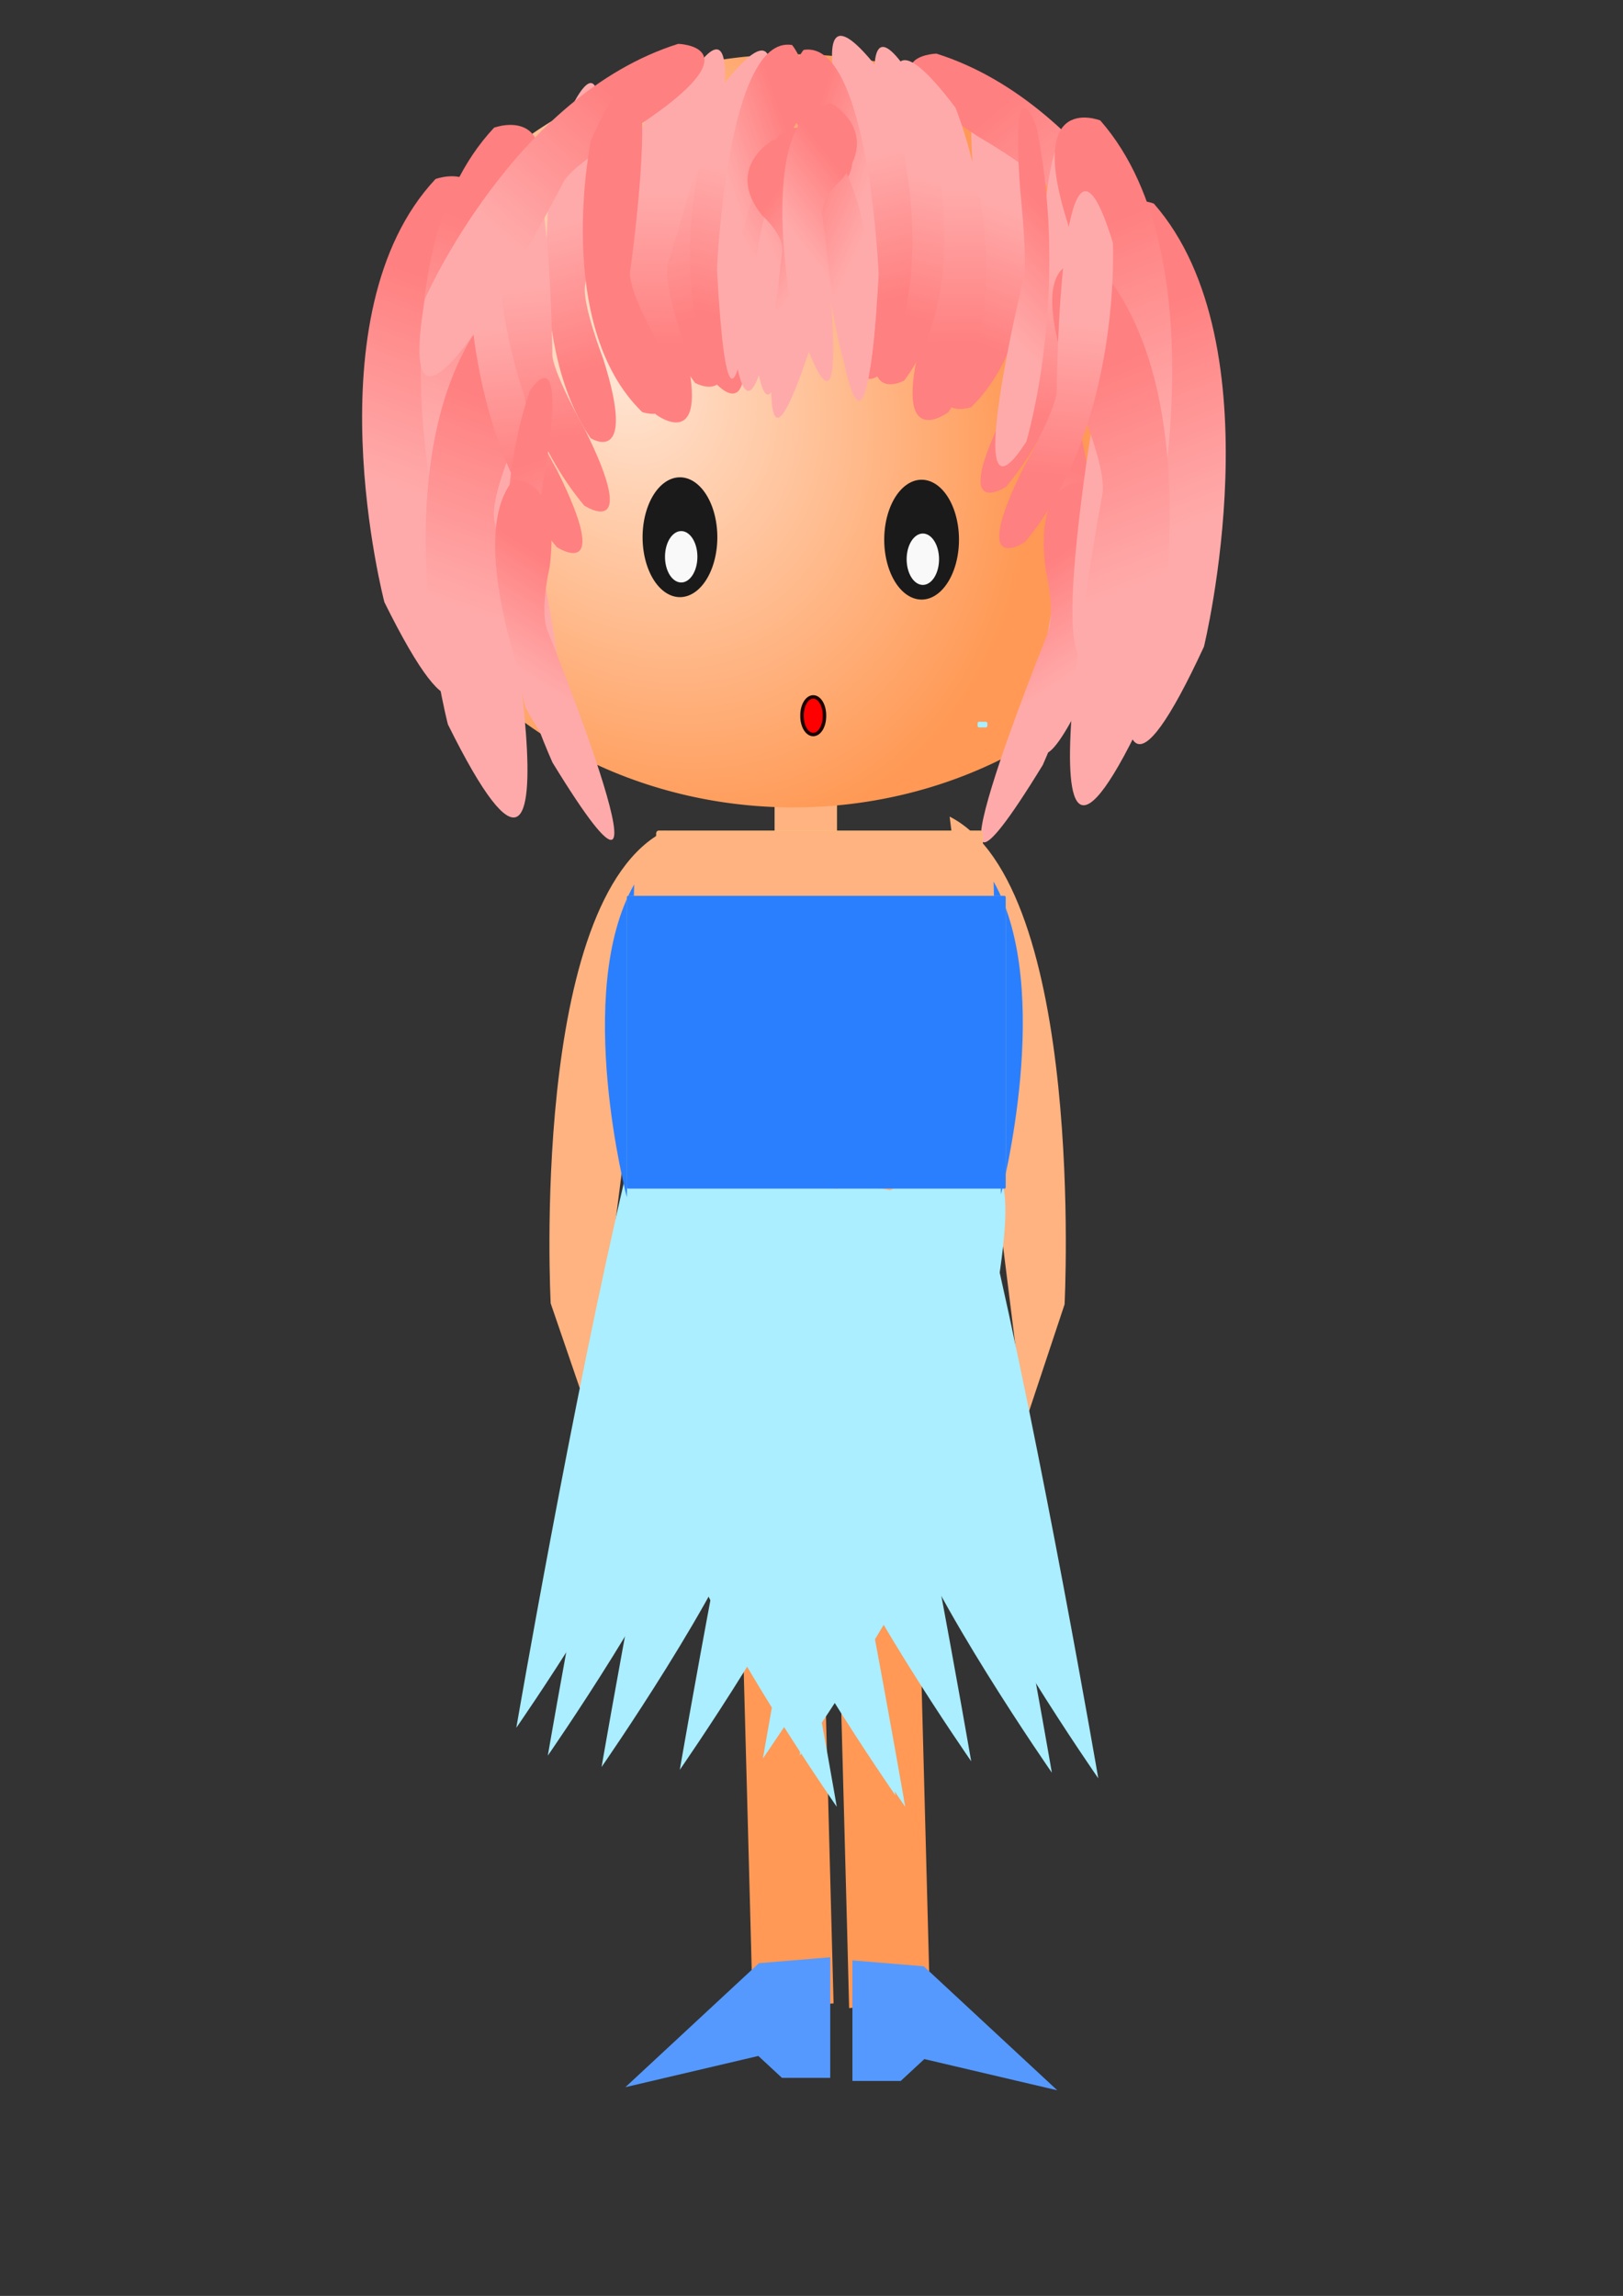 <?xml version="1.0" encoding="UTF-8" standalone="no"?>
<!-- Created with Inkscape (http://www.inkscape.org/) -->
<svg
    xmlns:inkscape="http://www.inkscape.org/namespaces/inkscape"
    xmlns:rdf="http://www.w3.org/1999/02/22-rdf-syntax-ns#"
    xmlns="http://www.w3.org/2000/svg"
    xmlns:sodipodi="http://sodipodi.sourceforge.net/DTD/sodipodi-0.dtd"
    xmlns:cc="http://creativecommons.org/ns#"
    xmlns:xlink="http://www.w3.org/1999/xlink"
    xmlns:dc="http://purl.org/dc/elements/1.1/"
    xmlns:svg="http://www.w3.org/2000/svg"
    xmlns:ns1="http://sozi.baierouge.fr"
    id="svg2"
    sodipodi:docname="09.svg"
    viewBox="0 0 744.09 1052.4"
    sodipodi:version="0.32"
    inkscape:output_extension="org.inkscape.output.svg.inkscape"
    inkscape:version="0.46"
  >
  <rect x="0" y="0" width="744.09" height="1052.4" fill="#333333" stroke="none"/>
  <defs
      id="defs4"
    >
    <linearGradient
        id="linearGradient2452"
        inkscape:collect="always"
      >
      <stop
          id="stop2454"
          style="stop-color:#ffaaaa"
          offset="0"
      />
      <stop
          id="stop2456"
          style="stop-color:#ff8080"
          offset="1"
      />
    </linearGradient
    >
    <radialGradient
        id="radialGradient3555"
        gradientUnits="userSpaceOnUse"
        cy="536.62"
        cx="365.76"
        gradientTransform="matrix(.525 1.05 -.808 .404 607.28 -60.314)"
        r="243.13"
        inkscape:collect="always"
      >
      <stop
          id="stop3165"
          style="stop-color:#ffe6d5"
          offset="0"
      />
      <stop
          id="stop3167"
          style="stop-color:#ff9955"
          offset="1"
      />
    </radialGradient
    >
    <linearGradient
        id="linearGradient3557"
        y2="439.2"
        xlink:href="#linearGradient2452"
        gradientUnits="userSpaceOnUse"
        x2="-229.62"
        gradientTransform="matrix(.358 0 -.044 .694 534.98 173.24)"
        y1="323.69"
        x1="-208.23"
        inkscape:collect="always"
    />
    <linearGradient
        id="linearGradient3559"
        y2="439.2"
        xlink:href="#linearGradient2452"
        gradientUnits="userSpaceOnUse"
        x2="-229.62"
        gradientTransform="matrix(.411 -.147 -.538 -.687 770.37 608.85)"
        y1="323.69"
        x1="-208.23"
        inkscape:collect="always"
    />
    <linearGradient
        id="linearGradient3561"
        y2="439.2"
        xlink:href="#linearGradient2452"
        gradientUnits="userSpaceOnUse"
        x2="-229.62"
        gradientTransform="matrix(-.54 0 0 -1.081 -12.094 911.28)"
        y1="323.69"
        x1="-208.23"
        inkscape:collect="always"
    />
    <linearGradient
        id="linearGradient3563"
        y2="439.2"
        xlink:href="#linearGradient2452"
        gradientUnits="userSpaceOnUse"
        x2="-229.62"
        gradientTransform="matrix(-.338 -.056 -.027 .702 199.19 141.67)"
        y1="323.69"
        x1="-208.23"
        inkscape:collect="always"
    />
    <linearGradient
        id="linearGradient3565"
        y2="439.2"
        xlink:href="#linearGradient2452"
        gradientUnits="userSpaceOnUse"
        x2="-229.62"
        gradientTransform="matrix(-.3 -.205 -.087 .704 249.14 103.86)"
        y1="323.69"
        x1="-208.23"
        inkscape:collect="always"
    />
    <linearGradient
        id="linearGradient3567"
        y2="439.2"
        xlink:href="#linearGradient2452"
        gradientUnits="userSpaceOnUse"
        x2="-229.62"
        gradientTransform="matrix(-.299 -.054 .015 .747 128.16 152.33)"
        y1="323.69"
        x1="-208.23"
        inkscape:collect="always"
    />
    <linearGradient
        id="linearGradient3569"
        y2="439.2"
        xlink:href="#linearGradient2452"
        gradientUnits="userSpaceOnUse"
        x2="-229.62"
        gradientTransform="matrix(.24 .227 .046 -.755 519.09 934.25)"
        y1="323.69"
        x1="-208.23"
        inkscape:collect="always"
    />
    <linearGradient
        id="linearGradient3571"
        y2="439.2"
        xlink:href="#linearGradient2452"
        gradientUnits="userSpaceOnUse"
        x2="-229.62"
        gradientTransform="matrix(.342 -.108 .179 -.748 485.04 898.14)"
        y1="323.69"
        x1="-208.23"
        inkscape:collect="always"
    />
    <linearGradient
        id="linearGradient3573"
        y2="439.2"
        xlink:href="#linearGradient2452"
        gradientUnits="userSpaceOnUse"
        x2="-229.62"
        gradientTransform="matrix(-.203 -.411 .14 -.671 205.51 531.45)"
        y1="323.69"
        x1="-208.23"
        inkscape:collect="always"
    />
    <linearGradient
        id="linearGradient3575"
        y2="439.2"
        xlink:href="#linearGradient2452"
        gradientUnits="userSpaceOnUse"
        x2="-229.62"
        gradientTransform="matrix(-.385 -.143 -.074 .744 188.26 118.1)"
        y1="323.69"
        x1="-208.23"
        inkscape:collect="always"
    />
    <linearGradient
        id="linearGradient3577"
        y2="439.2"
        xlink:href="#linearGradient2452"
        gradientUnits="userSpaceOnUse"
        x2="-229.62"
        gradientTransform="matrix(.34 -.104 -.14 .741 597.76 171.46)"
        y1="323.69"
        x1="-208.23"
        inkscape:collect="always"
    />
    <linearGradient
        id="linearGradient3579"
        y2="439.2"
        xlink:href="#linearGradient2452"
        gradientUnits="userSpaceOnUse"
        x2="-229.62"
        gradientTransform="matrix(-.54 0 0 -1.081 21.416 881.33)"
        y1="323.69"
        x1="-208.23"
        inkscape:collect="always"
    />
    <linearGradient
        id="linearGradient3581"
        y2="439.2"
        xlink:href="#linearGradient2452"
        gradientUnits="userSpaceOnUse"
        x2="-229.62"
        gradientTransform="matrix(-.54 0 0 -1.081 24.268 982.57)"
        y1="323.69"
        x1="-208.23"
        inkscape:collect="always"
    />
    <linearGradient
        id="linearGradient3583"
        y2="439.2"
        xlink:href="#linearGradient2452"
        gradientUnits="userSpaceOnUse"
        x2="-229.62"
        gradientTransform="matrix(.529 0 0 -1.133 659.76 950.61)"
        y1="323.69"
        x1="-208.23"
        inkscape:collect="always"
    />
    <linearGradient
        id="linearGradient3585"
        y2="439.2"
        xlink:href="#linearGradient2452"
        gradientUnits="userSpaceOnUse"
        x2="-229.62"
        gradientTransform="matrix(.529 0 0 -1.133 629.1 902.12)"
        y1="323.69"
        x1="-208.23"
        inkscape:collect="always"
    />
    <linearGradient
        id="linearGradient3587"
        y2="439.2"
        xlink:href="#linearGradient2452"
        gradientUnits="userSpaceOnUse"
        x2="-229.62"
        gradientTransform="matrix(.529 0 0 -1.133 627.67 986.26)"
        y1="323.69"
        x1="-208.23"
        inkscape:collect="always"
    />
    <linearGradient
        id="linearGradient3589"
        y2="439.2"
        xlink:href="#linearGradient2452"
        gradientUnits="userSpaceOnUse"
        x2="-229.62"
        gradientTransform="matrix(-.34 -.104 .14 .741 37.509 206.67)"
        y1="323.69"
        x1="-208.23"
        inkscape:collect="always"
    />
    <linearGradient
        id="linearGradient3591"
        y2="439.2"
        xlink:href="#linearGradient2452"
        gradientUnits="userSpaceOnUse"
        x2="-229.62"
        gradientTransform="matrix(-.34 -.104 .14 .741 53.194 182.42)"
        y1="323.69"
        x1="-208.23"
        inkscape:collect="always"
    />
    <linearGradient
        id="linearGradient3593"
        y2="439.2"
        xlink:href="#linearGradient2452"
        gradientUnits="userSpaceOnUse"
        x2="-229.62"
        gradientTransform="matrix(-.411 -.147 .538 -.687 -105.52 603.15)"
        y1="323.69"
        x1="-208.23"
        inkscape:collect="always"
    />
    <linearGradient
        id="linearGradient3595"
        y2="439.2"
        xlink:href="#linearGradient2452"
        gradientUnits="userSpaceOnUse"
        x2="-229.62"
        gradientTransform="matrix(.34 -.104 -.14 .741 608.45 203.81)"
        y1="323.69"
        x1="-208.23"
        inkscape:collect="always"
    />
    <linearGradient
        id="linearGradient3597"
        y2="439.2"
        xlink:href="#linearGradient2452"
        gradientUnits="userSpaceOnUse"
        x2="-229.62"
        gradientTransform="matrix(-.24 .227 -.046 -.755 137.52 929.97)"
        y1="323.69"
        x1="-208.23"
        inkscape:collect="always"
    />
    <linearGradient
        id="linearGradient3599"
        y2="439.2"
        xlink:href="#linearGradient2452"
        gradientUnits="userSpaceOnUse"
        x2="-229.62"
        gradientTransform="matrix(.182 .342 .069 -.722 474.03 788.26)"
        y1="323.69"
        x1="-208.23"
        inkscape:collect="always"
    />
    <linearGradient
        id="linearGradient3601"
        y2="439.2"
        xlink:href="#linearGradient2452"
        gradientUnits="userSpaceOnUse"
        x2="-229.62"
        gradientTransform="matrix(-.342 -.108 -.179 -.748 168.74 896.71)"
        y1="323.69"
        x1="-208.23"
        inkscape:collect="always"
    />
    <linearGradient
        id="linearGradient3603"
        y2="439.2"
        xlink:href="#linearGradient2452"
        gradientUnits="userSpaceOnUse"
        x2="-229.62"
        gradientTransform="matrix(.385 -.143 .074 .744 470.77 116.68)"
        y1="323.69"
        x1="-208.23"
        inkscape:collect="always"
    />
    <linearGradient
        id="linearGradient3605"
        y2="439.2"
        xlink:href="#linearGradient2452"
        gradientUnits="userSpaceOnUse"
        x2="-229.62"
        gradientTransform="matrix(.338 -.056 .027 .702 456.92 140.24)"
        y1="323.69"
        x1="-208.23"
        inkscape:collect="always"
    />
    <linearGradient
        id="linearGradient3607"
        y2="439.2"
        xlink:href="#linearGradient2452"
        gradientUnits="userSpaceOnUse"
        x2="-229.62"
        gradientTransform="matrix(.3 -.205 .087 .704 408.73 95.306)"
        y1="323.69"
        x1="-208.23"
        inkscape:collect="always"
    />
    <linearGradient
        id="linearGradient3609"
        y2="439.2"
        xlink:href="#linearGradient2452"
        gradientUnits="userSpaceOnUse"
        x2="-229.62"
        gradientTransform="matrix(-.253 -.312 .175 -.509 193.78 530.3)"
        y1="323.69"
        x1="-208.23"
        inkscape:collect="always"
    />
    <linearGradient
        id="linearGradient3611"
        y2="439.2"
        xlink:href="#linearGradient2452"
        gradientUnits="userSpaceOnUse"
        x2="-229.62"
        gradientTransform="matrix(.203 -.411 -.14 -.671 448.48 534.3)"
        y1="323.69"
        x1="-208.23"
        inkscape:collect="always"
    />
    <linearGradient
        id="linearGradient3613"
        y2="439.2"
        xlink:href="#linearGradient2452"
        gradientUnits="userSpaceOnUse"
        x2="-229.62"
        gradientTransform="matrix(-.231 -.333 .16 -.543 214.28 534.2)"
        y1="323.69"
        x1="-208.23"
        inkscape:collect="always"
    />
    <linearGradient
        id="linearGradient3615"
        y2="439.2"
        xlink:href="#linearGradient2452"
        gradientUnits="userSpaceOnUse"
        x2="-229.62"
        gradientTransform="matrix(.253 -.312 -.175 -.509 465.92 527.45)"
        y1="323.69"
        x1="-208.23"
        inkscape:collect="always"
    />
    <linearGradient
        id="linearGradient3617"
        y2="439.2"
        xlink:href="#linearGradient2452"
        gradientUnits="userSpaceOnUse"
        x2="-229.62"
        gradientTransform="matrix(.231 -.336 -.16 -.548 457.54 538.01)"
        y1="323.69"
        x1="-208.23"
        inkscape:collect="always"
    />
    <linearGradient
        id="linearGradient3619"
        y2="439.2"
        xlink:href="#linearGradient2452"
        gradientUnits="userSpaceOnUse"
        x2="-229.62"
        gradientTransform="matrix(.303 -.286 -.034 -.562 402.99 564.27)"
        y1="323.69"
        x1="-208.23"
        inkscape:collect="always"
    />
    <linearGradient
        id="linearGradient3621"
        y2="439.2"
        xlink:href="#linearGradient2452"
        gradientUnits="userSpaceOnUse"
        x2="-229.62"
        gradientTransform="matrix(-.303 -.286 .034 -.562 256.02 542.88)"
        y1="323.69"
        x1="-208.23"
        inkscape:collect="always"
    />
  </defs
  >
  <sodipodi:namedview
      id="base"
      bordercolor="#666666"
      inkscape:pageshadow="2"
      guidetolerance="10"
      pagecolor="#ffffff"
      gridtolerance="10000"
      inkscape:window-height="973"
      inkscape:zoom="0.70127948"
      objecttolerance="10"
      showgrid="false"
      borderopacity="1.0"
      inkscape:current-layer="layer1"
      inkscape:cx="-130.63812"
      inkscape:cy="681.34605"
      showguides="true"
      inkscape:window-y="0"
      inkscape:window-x="0"
      inkscape:window-width="1280"
      inkscape:guide-bbox="true"
      inkscape:pageopacity="0.0"
      inkscape:document-units="px"
  />
  <g
      id="layer1"
      inkscape:label="Layer 1"
      inkscape:groupmode="layer"
    >
    <g
        id="g3312"
      >
      <path
          id="path3796"
          style="fill-rule:evenodd;fill:#ff9955"
          d="m339.38 707.28c5.7 209.62 5.7 213.89 5.7 213.89l37.08-2.85-5.71-215.32-37.07 4.28z"
      />
      <path
          id="path3798"
          style="fill-rule:evenodd;fill:#ff9955"
          d="m383.58 706.57c5.71 209.61 5.71 213.89 5.71 213.89l37.07-2.85-5.7-215.32-37.08 4.28z"
      />
      <g
          id="g3724"
          transform="translate(31.371 -79.854)"
        >
        <g
            id="g3510"
            transform="matrix(.801 0 0 .786 72.484 -137.35)"
          >
          <rect
              id="rect2519"
              style="fill-rule:evenodd;stroke:#f0e16b;stroke-width:.06;fill:#ffb380"
              ry="1.218"
              height="44.205"
              width="35.649"
              y="738.65"
              x="313.71"
          />
          <path
              id="path2383"
              sodipodi:rx="243.12703"
              sodipodi:ry="219.59862"
              style="stroke-width:0;fill:url(#radialGradient3555)"
              sodipodi:type="arc"
              d="m707.28 576.09a243.13 219.6 0 1 1 -486.26 0 243.13 219.6 0 1 1 486.26 0z"
              transform="translate(-139.74 -48.483)"
              sodipodi:cy="576.08984"
              sodipodi:cx="464.15161"
          />
          <path
              id="path2454"
              sodipodi:nodetypes="cssss"
              style="fill-rule:evenodd;fill:url(#linearGradient3557)"
              d="m455.58 355.41s21.79 107.91-29.4 158.4c0 0-32.92 11.88-6.89-44.55 0 0 16.11-28.71 13.67-38.61 0 0-25.6-185.14 22.62-75.24z"
          />
          <path
              id="path3248"
              sodipodi:nodetypes="cssss"
              style="fill-rule:evenodd;fill:url(#linearGradient3559)"
              d="m551.32 456.45s-50.84-118.61-145.01-148.84c0 0-46.09 1.48 23.4 48.1 0 0 38.65 22.54 42.81 33.6 0 0 100.73 198.64 78.8 67.14z"
          />
          <path
              id="path3252"
              sodipodi:nodetypes="cssss"
              style="fill-rule:evenodd;fill:url(#linearGradient3561)"
              d="m90.35 627.51s-43.134-168.11 29.27-246.76c0 0 48.53-18.51 14.63 69.4 0 0-21.56 44.73-16.94 60.15 0 0 56.23 288.39-26.96 117.21z"
          />
          <path
              id="path3260"
              sodipodi:nodetypes="cssss"
              style="fill-rule:evenodd;fill:url(#linearGradient3563)"
              d="m256.09 336.49s-31.17 104.57 12.1 163.16c0 0 29.87 17.08 10.89-43.5 0 0-12.36-31.27-9.08-40.8 0 0 42.37-181.25-13.91-78.86z"
          />
          <path
              id="path3264"
              sodipodi:nodetypes="cssss"
              style="fill-rule:evenodd;fill:url(#linearGradient3565)"
              d="m283.12 327.5s-37.54 93.07-3.68 171.76c0 0 25.46 30.47 13.73-39.63 0 0-8.36-37.3-4.55-45.59 0 0 54.53-166.41-5.5-86.54z"
          />
          <path
              id="path3268"
              sodipodi:nodetypes="cssss"
              style="fill-rule:evenodd;fill:url(#linearGradient3567)"
              d="m188.79 358.54s-21.62 111.74 19.57 173.31c0 0 27.15 17.64 7.17-46.45 0 0-12.56-33.05-10.21-43.23 0 0 27.24-193.5-16.53-83.63z"
          />
          <path
              id="path3272"
              sodipodi:nodetypes="cssss"
              style="fill-rule:evenodd;fill:url(#linearGradient3569)"
              d="m485.52 693.02s26.24-99.28-2.62-184.64c0 0-20.77-33.31-9.42 42.32 0 0 7.7 40.3 5 49.13 0 0-37.11 177.79 7.04 93.19z"
          />
          <path
              id="path3280"
              sodipodi:nodetypes="cssss"
              style="fill-rule:evenodd;fill:url(#linearGradient3571)"
              d="m467.23 722.4s55.19-124.87 22.39-164.78c0 0-27.66-3.1-20.78 50.91 0 0 6.24 26.62 0.76 38.21 0 0-83.43 210.67-2.37 75.66z"
          />
          <path
              id="path3284"
              sodipodi:nodetypes="cssss"
              style="fill-rule:evenodd;fill:url(#linearGradient3573)"
              d="m280.73 433.37s5.62-137.07 42.98-130.78c0 0 20.6 25.43-3.51 54.17 0 0-13.89 11.34-14.16 24.42 0 0-16.3 221.64-25.31 52.19z"
          />
          <path
              id="path2414"
              sodipodi:nodetypes="cssss"
              style="fill-rule:evenodd;fill:url(#linearGradient3575)"
              d="m241.83 340.53s-42.22 104.26 3.98 177.56c0 0 33.3 25.59 15.17-43.88 0 0-12.3-36.49-7.96-45.88 0 0 59.78-183.58-11.19-87.8z"
          />
          <path
              id="path2418"
              sodipodi:nodetypes="cssss"
              style="fill-rule:evenodd;fill:url(#linearGradient3577)"
              d="m496.6 385.57s5.35 106.76-50.36 174.61c0 0-32.9 22.06-0.21-44.68 0 0 19.35-34.8 18.44-44.46 0 0 2.01-186.58 32.13-85.47z"
          />
          <path
              id="path2422"
              sodipodi:nodetypes="cssss"
              style="fill-rule:evenodd;fill:url(#linearGradient3579)"
              d="m123.86 597.56s-43.134-168.1 29.27-246.75c0 0 48.53-18.51 14.63 69.4 0 0-21.56 44.72-16.94 60.14 0 0 56.23 288.4-26.96 117.21z"
          />
          <path
              id="path2426"
              sodipodi:nodetypes="cssss"
              style="fill-rule:evenodd;fill:url(#linearGradient3581)"
              d="m126.71 698.8s-43.132-168.1 29.27-246.75c0 0 48.53-18.51 14.64 69.4 0 0-21.57 44.72-16.95 60.15 0 0 56.23 288.39-26.96 117.2z"
          />
          <path
              id="path2430"
              sodipodi:nodetypes="cssss"
              style="fill-rule:evenodd;fill:url(#linearGradient3583)"
              d="m559.44 653.47s42.24-176.02-28.66-258.38c0 0-47.52-19.38-14.33 72.67 0 0 21.12 46.83 16.59 62.98 0 0-55.06 301.98 26.4 122.73z"
          />
          <path
              id="path2434"
              sodipodi:nodetypes="cssss"
              style="fill-rule:evenodd;fill:url(#linearGradient3585)"
              d="m528.78 604.99s42.24-176.03-28.66-258.39c0 0-47.52-19.37-14.33 72.67 0 0 21.12 46.84 16.59 62.98 0 0-55.06 301.99 26.4 122.74z"
          />
          <path
              id="path2438"
              sodipodi:nodetypes="cssss"
              style="fill-rule:evenodd;fill:url(#linearGradient3587)"
              d="m527.36 689.12s42.24-176.02-28.66-258.38c0 0-47.52-19.38-14.34 72.67 0 0 21.12 46.83 16.6 62.98 0 0-55.06 301.98 26.4 122.73z"
          />
          <path
              id="path2442"
              sodipodi:nodetypes="cssss"
              style="fill-rule:evenodd;fill:url(#linearGradient3589)"
              d="m138.66 420.78s-5.34 106.75 50.36 174.61c0 0 32.9 22.06 0.21-44.69 0 0-19.35-34.79-18.44-44.46 0 0-2.01-186.58-32.13-85.46z"
          />
          <path
              id="path2446"
              sodipodi:nodetypes="cssss"
              style="fill-rule:evenodd;fill:url(#linearGradient3591)"
              d="m154.35 396.54s-5.35 106.75 50.36 174.61c0 0 32.9 22.06 0.21-44.69 0 0-19.35-34.79-18.44-44.46 0 0-2.01-186.58-32.13-85.46z"
          />
          <path
              id="path2450"
              sodipodi:nodetypes="cssss"
              style="fill-rule:evenodd;fill:url(#linearGradient3593)"
              d="m113.53 450.75s50.84-118.61 145.01-148.84c0 0 46.1 1.47-23.4 48.1 0 0-38.64 22.54-42.8 33.6 0 0-100.73 198.63-78.81 67.14z"
          />
          <path
              id="path2455"
              sodipodi:nodetypes="cssss"
              style="fill-rule:evenodd;fill:url(#linearGradient3595)"
              d="m507.3 417.92s5.34 106.76-50.36 174.62c0 0-32.9 22.06-0.21-44.69 0 0 19.35-34.79 18.44-44.46 0 0 2.01-186.58 32.13-85.47z"
          />
          <path
              id="path2435"
              sodipodi:nodetypes="cssss"
              style="fill-rule:evenodd;fill:url(#linearGradient3597)"
              d="m171.08 688.74s-26.23-99.28 2.62-184.63c0 0 20.78-33.32 9.42 42.32 0 0-7.7 40.29-5 49.12 0 0 37.11 177.79-7.04 93.19z"
          />
          <path
              id="path3276"
              sodipodi:nodetypes="cssss"
              style="fill-rule:evenodd;fill:url(#linearGradient3599)"
              d="m457.75 533.97s25.26-84.86 5.94-183.23c0 0-15.13-43.09-9.36 37.05 0 0 4.39 43.51 1.85 50.88 0 0-37.36 156.84 1.57 95.3z"
          />
          <path
              id="path2439"
              sodipodi:nodetypes="cssss"
              style="fill-rule:evenodd;fill:url(#linearGradient3601)"
              d="m186.54 720.97s-55.19-124.87-22.39-164.78c0 0 27.66-3.09 20.78 50.92 0 0-6.24 26.61-0.75 38.2 0 0 83.43 210.68 2.36 75.66z"
          />
          <path
              id="path2443"
              sodipodi:nodetypes="cssss"
              style="fill-rule:evenodd;fill:#ff8080"
              d="m208.54 358.26s-21.78 107.91 29.4 158.4c0 0 32.92 11.88 6.89-44.55 0 0-16.11-28.71-13.67-38.61 0 0 25.6-185.13-22.62-75.24z"
          />
          <path
              id="path2447"
              sodipodi:nodetypes="cssss"
              style="fill-rule:evenodd;fill:url(#linearGradient3603)"
              d="m417.2 339.1s42.23 104.26-3.97 177.57c0 0-33.31 25.59-15.18-43.89 0 0 12.31-36.49 7.96-45.88 0 0-59.78-183.58 11.19-87.8z"
          />
          <path
              id="path2451"
              sodipodi:nodetypes="cssss"
              style="fill-rule:evenodd;fill:url(#linearGradient3605)"
              d="m400.02 335.06s31.17 104.57-12.11 163.17c0 0-29.86 17.07-10.88-43.51 0 0 12.35-31.27 9.08-40.79 0 0-42.38-181.26 13.91-78.87z"
          />
          <path
              id="path2456"
              sodipodi:nodetypes="cssss"
              style="fill-rule:evenodd;fill:url(#linearGradient3607)"
              d="m374.75 318.94s37.54 93.07 3.68 171.77c0 0-25.46 30.47-13.73-39.63 0 0 8.36-37.31 4.55-45.59 0 0-54.53-166.42 5.5-86.55z"
          />
          <path
              id="path2461"
              sodipodi:nodetypes="cssss"
              style="fill-rule:evenodd;fill:url(#linearGradient3609)"
              d="m287.86 455.91s7.03-103.96 53.76-99.19c0 0 25.76 19.29-4.39 41.09 0 0-17.38 8.6-17.71 18.52 0 0-20.39 168.11-31.66 39.58z"
          />
          <path
              id="path2469"
              sodipodi:nodetypes="cssss"
              style="fill-rule:evenodd;fill:url(#linearGradient3611)"
              d="m373.26 436.22s-5.62-137.07-42.97-130.78c0 0-20.6 25.43 3.51 54.18 0 0 13.88 11.33 14.15 24.41 0 0 16.3 221.65 25.31 52.19z"
          />
          <path
              id="path2473"
              sodipodi:nodetypes="cssss"
              style="fill-rule:evenodd;fill:url(#linearGradient3613)"
              d="m299.99 454.78s6.39-110.98 48.96-105.89c0 0 23.47 20.59-4 43.87 0 0-15.83 9.17-16.13 19.77 0 0-18.57 179.46-28.83 42.25z"
          />
          <path
              id="path2477"
              sodipodi:nodetypes="cssss"
              style="fill-rule:evenodd;fill:url(#linearGradient3615)"
              d="m371.83 453.06s-7.02-103.96-53.75-99.19c0 0-25.77 19.29 4.39 41.09 0 0 17.37 8.6 17.71 18.52 0 0 20.39 168.1 31.65 39.58z"
          />
          <path
              id="path2481"
              sodipodi:nodetypes="cssss"
              style="fill-rule:evenodd;fill:url(#linearGradient3617)"
              d="m371.83 457.88s-6.39-111.99-48.96-106.85c0 0-23.47 20.78 4 44.26 0 0 15.83 9.26 16.13 19.95 0 0 18.57 181.09 28.83 42.64z"
          />
          <path
              id="path2485"
              sodipodi:nodetypes="cssss"
              style="fill-rule:evenodd;fill:url(#linearGradient3619)"
              d="m336.67 470.92s19-110.23-24.09-112.81c0 0-27.82 16.05-6.07 43.83 0 0 13.5 11.84 11.38 22.3 0 0-22.62 179.72 18.78 46.68z"
          />
          <path
              id="path2489"
              sodipodi:nodetypes="cssss"
              style="fill-rule:evenodd;fill:url(#linearGradient3621)"
              d="m322.34 449.54s-19.01-110.24 24.09-112.82c0 0 27.82 16.05 6.06 43.83 0 0-13.5 11.84-11.38 22.31 0 0 22.63 179.71-18.77 46.68z"
          />
          <g
              id="g3275"
              transform="translate(489.11 118.36)"
            >
            <path
                id="path3263"
                sodipodi:rx="21.389475"
                sodipodi:ry="34.936142"
                style="fill-rule:evenodd;stroke-width:0;fill:#1a1a1a"
                sodipodi:type="arc"
                d="m-329.4 390a21.389 34.936 0 1 1 -42.78 0 21.389 34.936 0 1 1 42.78 0z"
                transform="translate(121.21 81.28)"
                sodipodi:cy="390.00143"
                sodipodi:cx="-350.78738"
            />
            <path
                id="path3273"
                sodipodi:rx="9.2687731"
                sodipodi:ry="14.972632"
                style="fill-rule:evenodd;stroke-width:0;fill:#f9f9f9"
                sodipodi:type="arc"
                d="m-363.62 705.14a9.269 14.973 0 1 1 -18.54 0 9.269 14.973 0 1 1 18.54 0z"
                transform="translate(144.02 -222.45)"
                sodipodi:cy="705.13971"
                sodipodi:cx="-372.88986"
            />
          </g
          >
          <g
              id="g3279"
              transform="translate(627.42 119.78)"
            >
            <path
                id="path3281"
                sodipodi:rx="21.389475"
                sodipodi:ry="34.936142"
                style="fill-rule:evenodd;stroke-width:0;fill:#1a1a1a"
                sodipodi:type="arc"
                d="m-329.4 390a21.389 34.936 0 1 1 -42.78 0 21.389 34.936 0 1 1 42.78 0z"
                transform="translate(121.21 81.28)"
                sodipodi:cy="390.00143"
                sodipodi:cx="-350.78738"
            />
            <path
                id="path3283"
                sodipodi:rx="9.2687731"
                sodipodi:ry="14.972632"
                style="fill-rule:evenodd;stroke-width:0;fill:#f9f9f9"
                sodipodi:type="arc"
                d="m-363.62 705.14a9.269 14.973 0 1 1 -18.54 0 9.269 14.973 0 1 1 18.54 0z"
                transform="translate(144.02 -222.45)"
                sodipodi:cy="705.13971"
                sodipodi:cx="-372.88986"
            />
          </g
          >
          <path
              id="path3355"
              sodipodi:rx="6.4168425"
              sodipodi:ry="10.694737"
              style="fill-rule:evenodd;stroke:#190000;stroke-width:2;fill:#ff0000"
              sodipodi:type="arc"
              d="m-149.73 776.44a6.417 10.695 0 1 1 -12.83 0 6.417 10.695 0 1 1 12.83 0z"
              transform="translate(491.96 -82.706)"
              sodipodi:cy="776.43793"
              sodipodi:cx="-156.14317"
          />
        </g
        >
        <rect
            id="rect2547"
            style="fill-rule:evenodd;stroke:#f0e16b;stroke-width:.06;fill:#ffb380"
            ry="1.218"
            height="228.15"
            width="149.73"
            y="460.59"
            x="269.51"
        />
        <path
            id="path3623"
            style="fill-rule:evenodd;fill:#ffb380"
            d="m273.79 460.59c-62.57 30.95-52.69 216.7-52.69 216.7l18.11 52.8"
        />
        <rect
            id="rect3363"
            style="fill-rule:evenodd;fill:#aaeeff"
            ry=".709"
            height="2.607"
            width="4.482"
            y="410.68"
            x="416.82"
        />
        <path
            id="path3722"
            style="fill-rule:evenodd;fill:#ffb380"
            d="m404.01 454.17c62.57 31.94 52.69 223.58 52.69 223.58l-18.11 54.48"
        />
        <g
            id="g3699"
            transform="translate(-376.45 131.19)"
          >
          <g
              id="g3683"
              transform="translate(409.25 -58.465)"
            >
            <path
                id="path3350"
                sodipodi:nodetypes="ccssc"
                style="fill-rule:evenodd;fill:#aaeeff"
                d="m389.23 569c24.29 103.02 50.13 253.29 50.13 253.29s-56.34-81.04-68.74-120.04c-11.67-36.71-30.91-123.62-24.29-141.28 6.63-17.66 45.11 5.09 42.9 8.03z"
            />
            <g
                id="g3669"
              >
              <path
                  id="path3325"
                  sodipodi:nodetypes="ccssc"
                  style="fill-rule:evenodd;fill:#aaeeff"
                  d="m222.67 545.8c-24.3 103.02-50.13 253.3-50.13 253.3s56.33-81.05 68.73-120.05c11.67-36.7 30.92-123.62 24.29-141.28-6.62-17.66-45.1 5.09-42.89 8.03z"
              />
              <path
                  id="path3327"
                  sodipodi:nodetypes="ccssc"
                  style="fill-rule:evenodd;fill:#aaeeff"
                  d="m237.11 558.57c-24.29 103.02-50.13 253.3-50.13 253.3s56.34-81.05 68.74-120.05c11.67-36.7 30.91-123.62 24.29-141.28-6.63-17.66-45.11 5.09-42.9 8.03z"
              />
              <path
                  id="path3329"
                  sodipodi:nodetypes="ccssc"
                  style="fill-rule:evenodd;fill:#aaeeff"
                  d="m261.76 563.79c-24.29 103.01-50.13 253.29-50.13 253.29s56.34-81.04 68.74-120.04c11.67-36.71 30.92-123.62 24.29-141.28-6.62-17.66-45.11 5.09-42.9 8.03z"
              />
              <path
                  id="path3334"
                  sodipodi:nodetypes="ccssc"
                  style="fill-rule:evenodd;fill:#aaeeff"
                  d="m297.62 565.09c-24.29 103.02-50.13 253.29-50.13 253.29s56.34-81.04 68.74-120.04c11.67-36.71 30.91-123.62 24.29-141.28-6.63-17.66-45.11 5.09-42.9 8.03z"
              />
              <path
                  id="path3336"
                  sodipodi:nodetypes="ccssc"
                  style="fill-rule:evenodd;fill:#aaeeff"
                  d="m330.96 561.18c24.29 103.02 50.13 253.29 50.13 253.29s-56.33-81.04-68.74-120.04c-11.67-36.71-30.91-123.62-24.29-141.28 6.63-17.66 45.11 5.09 42.9 8.03z"
              />
              <path
                  id="path3338"
                  sodipodi:nodetypes="ccssc"
                  style="fill-rule:evenodd;fill:#aaeeff"
                  d="m296.22 576.82c24.3 103.02 50.13 253.29 50.13 253.29s-56.33-81.04-68.73-120.04c-11.67-36.71-30.92-123.62-24.29-141.28 6.62-17.66 45.1 5.09 42.89 8.03z"
              />
              <path
                  id="path3340"
                  sodipodi:nodetypes="ccssc"
                  style="fill-rule:evenodd;fill:#aaeeff"
                  d="m300.71 582.04c24.29 103.01 50.13 253.29 50.13 253.29s-56.34-81.04-68.74-120.05c-11.67-36.7-30.92-123.62-24.29-141.27 6.62-17.66 45.1 5.08 42.9 8.03z"
              />
              <path
                  id="path3342"
                  sodipodi:nodetypes="ccssc"
                  style="fill-rule:evenodd;fill:#aaeeff"
                  d="m269.33 582.04c24.29 103.01 50.13 253.29 50.13 253.29s-56.33-81.04-68.74-120.05c-11.67-36.7-30.91-123.62-24.29-141.27 6.63-17.66 45.11 5.08 42.9 8.03z"
              />
              <path
                  id="path3344"
                  sodipodi:nodetypes="ccssc"
                  style="fill-rule:evenodd;fill:#aaeeff"
                  d="m265.97 575.52c24.29 103.02 50.13 253.29 50.13 253.29s-56.34-81.04-68.74-120.04c-11.67-36.71-30.91-123.62-24.29-141.28 6.63-17.66 45.11 5.09 42.9 8.03z"
              />
              <path
                  id="path3346"
                  sodipodi:nodetypes="ccssc"
                  style="fill-rule:evenodd;fill:#aaeeff"
                  d="m335.72 559.88c-24.29 103.01-50.13 253.29-50.13 253.29s56.33-81.04 68.74-120.04c11.67-36.71 30.91-123.62 24.29-141.28-6.63-17.66-45.11 5.09-42.9 8.03z"
              />
              <path
                  id="path3348"
                  sodipodi:nodetypes="ccssc"
                  style="fill-rule:evenodd;fill:#aaeeff"
                  d="m367.94 566.4c24.29 103.01 50.13 253.29 50.13 253.29s-56.34-81.04-68.74-120.05c-11.67-36.7-30.91-123.62-24.29-141.28 6.63-17.66 45.11 5.09 42.9 8.04z"
              />
              <path
                  id="path3352"
                  sodipodi:nodetypes="ccssc"
                  style="fill-rule:evenodd;fill:#aaeeff"
                  d="m352.53 558.57c-24.29 103.02-50.13 253.3-50.13 253.3s56.33-81.05 68.73-120.05c11.68-36.7 30.92-123.62 24.3-141.28-6.63-17.66-45.11 5.09-42.9 8.03z"
              />
            </g
            >
          </g
          >
          <g
              id="g3365"
              transform="matrix(.786 0 0 .914 896.97 149.45)"
            >
            <g
                id="g3358"
                transform="translate(-41.353 -212.47)"
              >
              <g
                  id="g3354"
                >
                <path
                    id="path2549"
                    style="fill-rule:evenodd;fill:#2a7fff"
                    d="m-290.9 436.35c-35.65 54.18-4.27 156.85-4.27 156.85"
                />
                <path
                    id="path3321"
                    style="fill-rule:evenodd;fill:#2a7fff"
                    d="m-81.242 434.92c35.65 54.19 4.278 156.86 4.278 156.86"
                />
              </g
              >
            </g
            >
            <rect
                id="rect2545"
                style="fill-rule:evenodd;stroke:#f0e16b;stroke-width:.049;fill:#2a7fff"
                ry=".747"
                height="146.91"
                width="221.03"
                y="229.56"
                x="-336.53"
            />
          </g
          >
        </g
        >
      </g
      >
      <path
          id="path2505"
          sodipodi:nodetypes="ccccccc"
          style="fill-rule:evenodd;fill:#5599ff"
          d="m347.94 899.88l-61.22 56.84 60.96-14.31 10.82 10.04h22.13v-55.27l-32.69 2.7z"
      />
      <path
          id="path2540"
          sodipodi:nodetypes="ccccccc"
          style="fill-rule:evenodd;fill:#5599ff"
          d="m423.51 901.31l61.22 56.84-60.96-14.31-10.82 10.03h-22.14v-55.26l32.7 2.7z"
      />
    </g
    >
  </g
  >
</svg
>
